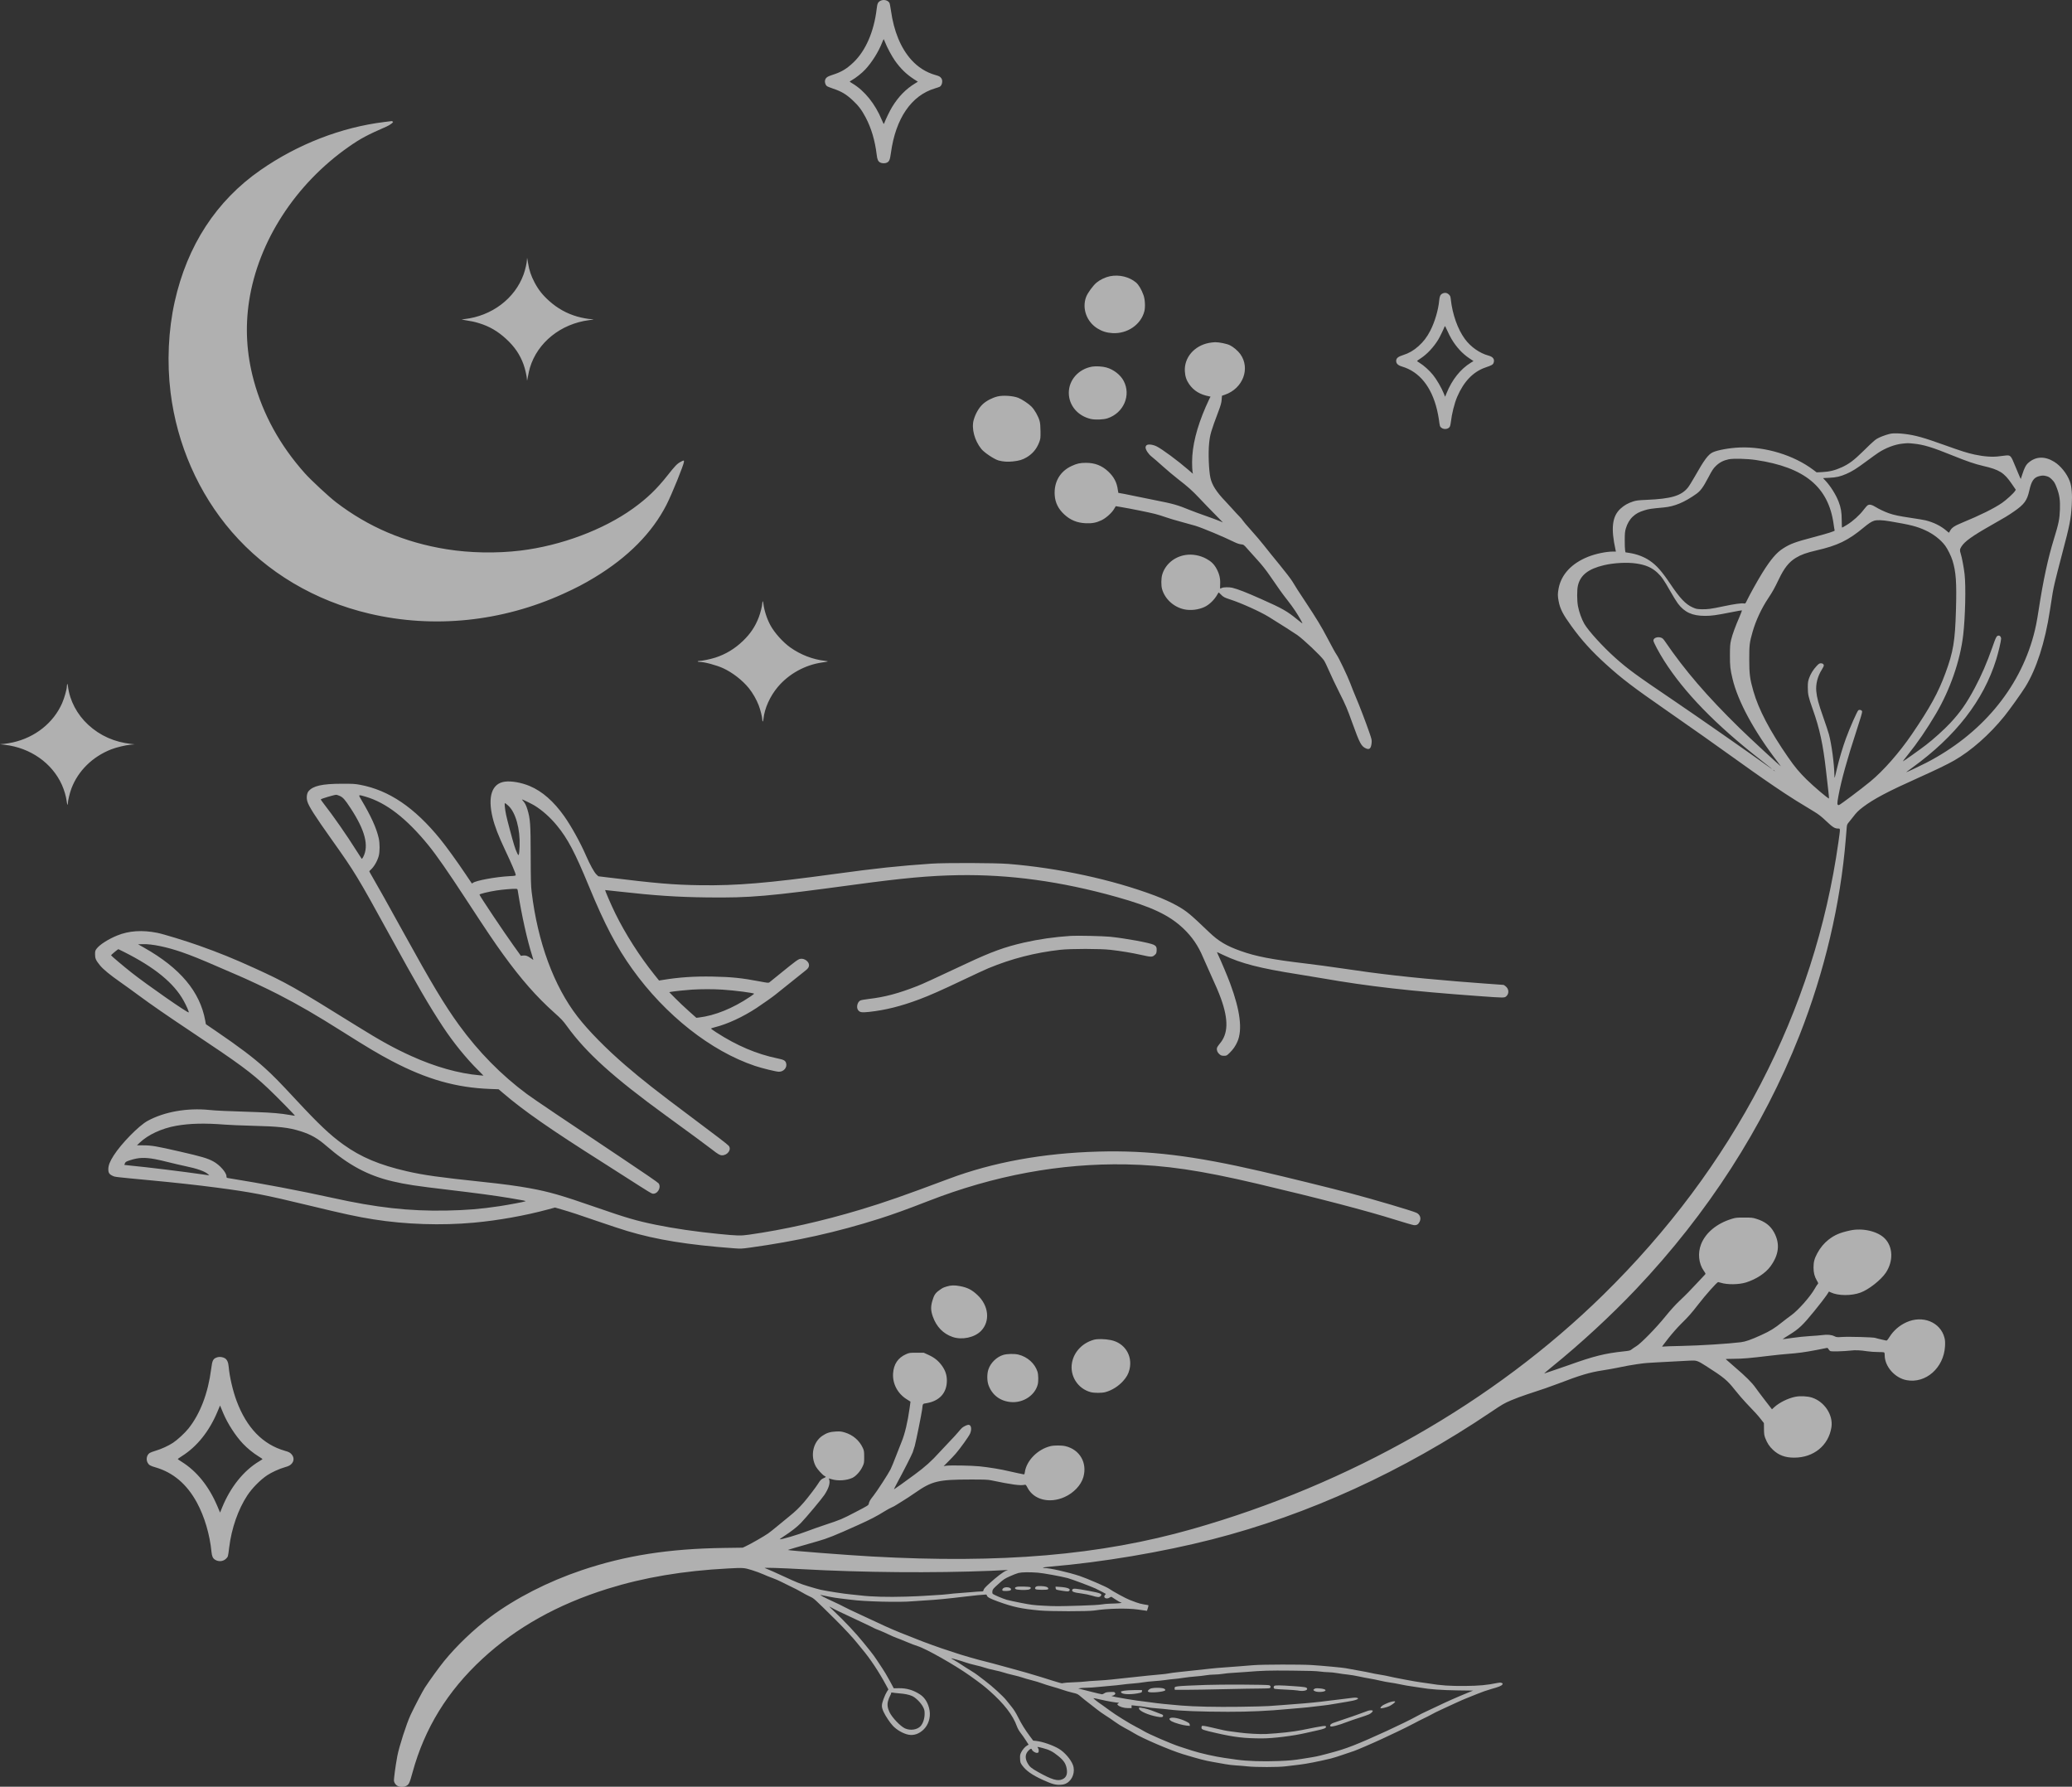 <?xml version="1.0" encoding="UTF-8"?> <svg xmlns="http://www.w3.org/2000/svg" width="334" height="288" viewBox="0 0 334 288" fill="none"><rect x="0" y="0" width="334" height="288" fill="#333333" stroke="none"/> <path fill-rule="evenodd" clip-rule="evenodd" d="M141.911 0.134C141.511 0.359 141.419 0.561 141.318 1.424C140.888 5.093 139.539 8.194 137.553 10.078C136.446 11.128 135.597 11.627 134.135 12.087C133.345 12.336 133.076 12.544 132.987 12.979C132.928 13.269 133.066 13.693 133.279 13.87C133.365 13.942 133.833 14.134 134.321 14.297C135.626 14.734 136.368 15.172 137.384 16.105C138.355 16.996 138.908 17.721 139.55 18.943C140.461 20.678 141.046 22.657 141.317 24.92C141.415 25.735 141.535 26.004 141.889 26.197C142.157 26.343 142.666 26.357 142.943 26.225C143.355 26.03 143.456 25.789 143.619 24.609C144.382 19.085 146.901 15.397 150.691 14.255C151.029 14.153 151.379 14.033 151.47 13.988C151.861 13.795 152.021 12.994 151.744 12.622C151.533 12.339 151.402 12.267 150.78 12.091C149.283 11.666 147.953 10.822 146.872 9.61C145.196 7.732 144.078 5.018 143.622 1.723C143.539 1.122 143.426 0.551 143.37 0.455C143.118 0.021 142.395 -0.138 141.911 0.134ZM142.7 6.873C142.976 7.607 143.779 9.1 144.266 9.786C145.168 11.057 146.111 11.976 147.309 12.752L147.958 13.171L147.524 13.435C146.032 14.341 144.834 15.566 143.812 17.233C143.44 17.84 142.787 19.187 142.506 19.927C142.463 20.042 142.375 19.898 142.139 19.321C141.094 16.774 139.373 14.631 137.441 13.473C137.183 13.319 136.971 13.174 136.97 13.153C136.97 13.132 137.126 13.027 137.318 12.92C137.958 12.561 138.952 11.77 139.487 11.191C140.564 10.027 141.633 8.319 142.185 6.88C142.313 6.547 142.44 6.298 142.466 6.327C142.493 6.357 142.598 6.602 142.7 6.873ZM61.968 19.663C55.029 20.512 48.015 23.232 42.008 27.404C34.88 32.353 30.177 39.566 28.157 48.645C27.132 53.25 26.897 58.422 27.494 63.257C28.524 71.616 32 79.526 37.367 85.729C43.016 92.258 50.74 96.845 59.576 98.919C69.909 101.344 80.879 100.218 90.794 95.715C92.85 94.782 94.133 94.112 95.834 93.085C101.225 89.829 105.142 85.869 107.444 81.347C108.323 79.621 110.256 74.85 110.256 74.406C110.256 74.175 110.222 74.177 109.723 74.442C109.146 74.747 108.848 75.055 107.597 76.638C105.85 78.849 104.281 80.353 102.047 81.959C97.266 85.397 90.429 87.955 83.911 88.746C80.04 89.215 75.735 89.136 71.947 88.524C65.23 87.44 59.401 84.958 54.165 80.952C53.027 80.081 50.135 77.397 49.159 76.304C45.149 71.818 42.391 66.811 40.904 61.321C39.742 57.03 39.496 52.79 40.159 48.494C41.636 38.913 47.61 29.679 56.229 23.652C58.113 22.335 59.238 21.733 62.324 20.392C62.575 20.283 62.925 20.075 63.102 19.93C63.37 19.711 63.404 19.653 63.302 19.59C63.234 19.547 63.16 19.515 63.138 19.519C63.115 19.522 62.589 19.587 61.968 19.663ZM84.945 41.806C84.927 42.372 84.686 43.45 84.398 44.244C82.99 48.135 79.264 50.942 74.856 51.435C74.33 51.494 74.327 51.495 74.651 51.547C76.063 51.776 76.475 51.863 77.232 52.096C78.904 52.611 80.225 53.379 81.581 54.623C82.944 55.874 83.816 57.151 84.392 58.74C84.658 59.472 84.932 60.687 84.943 61.181C84.95 61.466 84.984 61.363 85.096 60.715C85.175 60.257 85.32 59.614 85.418 59.285C86.636 55.209 90.391 52.19 94.973 51.601C95.701 51.508 95.858 51.445 95.365 51.445C94.901 51.445 93.798 51.243 93.013 51.015C91.335 50.526 89.875 49.712 88.536 48.517C87.467 47.563 86.783 46.697 86.157 45.505C85.611 44.465 85.306 43.563 85.134 42.478C84.981 41.512 84.956 41.424 84.945 41.806ZM178.925 44.525C178.199 44.67 177.34 45.077 176.774 45.544C176.187 46.028 175.309 47.236 175.07 47.888C174.392 49.739 175.168 51.868 176.913 52.947C177.672 53.415 178.405 53.641 179.344 53.694C181.722 53.831 183.918 52.323 184.466 50.177C184.641 49.492 184.578 48.267 184.334 47.586C183.997 46.649 183.546 45.886 183.116 45.529C182.013 44.613 180.41 44.23 178.925 44.525ZM232.497 47.326C232.179 47.485 232.055 47.762 231.991 48.456C231.852 49.968 231.273 51.923 230.552 53.316C230.015 54.355 229.445 55.098 228.632 55.819C227.85 56.511 227.09 56.948 226.165 57.237C225.359 57.489 225.059 57.744 225.059 58.175C225.059 58.613 225.348 58.888 226.017 59.087C228.8 59.918 230.748 62.328 231.643 66.05C231.758 66.529 231.893 67.227 231.943 67.602C232.097 68.749 232.099 68.755 232.361 68.959C232.794 69.295 233.542 69.165 233.73 68.721C233.779 68.605 233.843 68.305 233.871 68.056C234.026 66.689 234.449 65 234.901 63.949C235.954 61.498 237.482 59.913 239.44 59.238C240.485 58.879 240.657 58.78 240.764 58.48C240.965 57.912 240.68 57.514 239.929 57.312C238.515 56.933 237.073 55.918 236.136 54.643C234.976 53.065 234.127 50.669 233.861 48.23C233.811 47.769 233.769 47.669 233.537 47.454C233.236 47.176 232.882 47.133 232.497 47.326ZM233.969 54.624C234.762 55.95 235.723 56.996 236.836 57.742L237.52 58.201L237.087 58.467C235.419 59.491 234.052 61.213 233.174 63.394L232.949 63.953L232.722 63.394C232.355 62.49 231.566 61.134 231.003 60.442C230.411 59.713 229.529 58.915 228.867 58.509C228.621 58.358 228.42 58.214 228.422 58.188C228.424 58.163 228.684 57.974 229 57.769C230.035 57.094 231.08 55.98 231.839 54.745C232.077 54.355 232.664 53.154 232.877 52.618C232.924 52.5 233.014 52.643 233.284 53.262C233.474 53.7 233.783 54.313 233.969 54.624ZM194.863 55.278C192.487 55.744 190.863 57.66 190.994 59.845C191.044 60.688 191.254 61.308 191.703 61.943C192.45 62.998 193.431 63.592 194.918 63.888L195.136 63.931L194.982 64.215C194.897 64.371 194.62 64.976 194.367 65.558C192.9 68.937 192.168 71.887 192.162 74.45C192.16 75.095 192.19 75.791 192.227 75.996L192.296 76.368L191.572 75.741C189.85 74.251 187.318 72.38 186.436 71.946C185.825 71.645 185.069 71.56 184.823 71.765C184.731 71.842 184.661 71.997 184.661 72.124C184.661 72.498 185.136 73.215 185.638 73.6C185.889 73.793 186.685 74.482 187.406 75.133C188.127 75.783 189.252 76.728 189.905 77.234C191.494 78.463 192.166 79.062 193.314 80.277C194.271 81.291 194.689 81.723 196.295 83.359L197.129 84.209L196.518 83.952C196.181 83.81 195.174 83.439 194.278 83.126C193.383 82.814 192.275 82.403 191.815 82.215C189.822 81.396 189.084 81.187 186.169 80.619C184.956 80.383 183.448 80.076 182.817 79.937C181.901 79.735 180.4 79.445 180.276 79.445C180.263 79.445 180.226 79.232 180.193 78.972C180.045 77.782 179.563 76.858 178.638 75.994C177.619 75.041 176.49 74.602 175.06 74.602C174.098 74.602 173.614 74.708 172.738 75.113C170.864 75.979 169.872 77.694 170.016 79.82C170.097 81.026 170.599 82.037 171.556 82.92C172.553 83.841 173.621 84.278 175.032 84.342C176.036 84.387 176.732 84.253 177.563 83.855C178.284 83.509 179.2 82.69 179.583 82.049L179.857 81.589L180.723 81.733C182.164 81.971 185.303 82.605 186.218 82.843C186.691 82.966 187.465 83.206 187.939 83.377C188.412 83.548 189.5 83.873 190.356 84.099C191.212 84.325 192.263 84.617 192.691 84.749C193.852 85.104 197.248 86.526 198.99 87.386C199.368 87.573 199.761 87.704 200.039 87.736C200.484 87.787 200.485 87.788 201.125 88.516C201.478 88.917 202.224 89.747 202.782 90.361C203.43 91.073 204.122 91.951 204.691 92.783C206.166 94.939 206.771 95.783 207.527 96.736C207.922 97.236 208.493 98.019 208.794 98.477C209.377 99.363 210.014 100.482 209.936 100.482C209.91 100.482 209.555 100.21 209.147 99.876C207.434 98.479 206.752 98.092 203.267 96.543C200.855 95.471 199.57 94.97 198.632 94.737C198.163 94.621 197.198 94.639 196.952 94.769C196.84 94.828 196.725 94.878 196.697 94.88C196.67 94.881 196.664 94.567 196.685 94.182C196.733 93.274 196.566 92.539 196.123 91.709C195.718 90.95 195.252 90.492 194.441 90.055C193.403 89.495 192.173 89.28 191.055 89.464C189.272 89.758 187.84 90.972 187.35 92.604C187.167 93.215 187.153 94.369 187.323 94.958C187.783 96.559 189.198 97.852 190.889 98.218C191.917 98.441 193.182 98.293 194.162 97.835C194.949 97.468 195.782 96.653 196.255 95.79C196.334 95.645 196.413 95.512 196.429 95.495C196.445 95.478 196.611 95.624 196.797 95.819C197.184 96.225 197.387 96.334 198.301 96.627C200.042 97.185 203.174 98.6 204.539 99.444C206.436 100.619 208.618 102.008 209.105 102.351C210.139 103.08 212.844 105.639 213.399 106.413C213.539 106.609 213.916 107.38 214.236 108.127C214.557 108.874 215.321 110.481 215.935 111.7C216.932 113.677 217.152 114.194 217.99 116.522C219.188 119.851 219.444 120.325 220.228 120.651C220.77 120.877 221.01 120.628 221.099 119.75C221.144 119.301 221.112 119.156 220.72 118.025C220.13 116.327 219.146 113.756 218.582 112.439C218.323 111.835 217.9 110.78 217.642 110.093C217.215 108.959 215.808 106.016 215.471 105.552C215.281 105.291 214.703 104.244 213.883 102.677C213.032 101.049 212.183 99.65 210.555 97.19C209.165 95.093 208.969 94.787 208.344 93.747C208.106 93.352 207.167 92.126 206.259 91.023C205.35 89.92 204.239 88.544 203.791 87.966C203.342 87.388 202.404 86.282 201.705 85.507C201.007 84.732 200.392 84.009 200.339 83.899C200.286 83.79 200.026 83.483 199.761 83.218C199.496 82.953 199.043 82.464 198.754 82.131C198.465 81.798 197.918 81.202 197.537 80.807C196.09 79.304 195.368 78.174 195.116 77.019C194.853 75.816 194.748 73.013 194.907 71.461C195.056 70.012 195.2 69.52 196.415 66.295C196.781 65.322 196.889 64.93 196.927 64.427L196.976 63.79L197.462 63.622C200.363 62.62 201.588 59.376 199.934 57.075C199.568 56.565 198.83 55.934 198.276 55.657C197.781 55.41 196.545 55.153 195.887 55.16C195.639 55.163 195.178 55.216 194.863 55.278ZM176.085 59.09C173.879 59.456 172.284 61.234 172.288 63.323C172.293 65.335 173.705 67.022 175.811 67.527C176.517 67.697 177.863 67.647 178.529 67.427C181.13 66.567 182.362 63.706 181.129 61.393C180.607 60.413 179.527 59.571 178.362 59.237C177.747 59.061 176.679 58.992 176.085 59.09ZM160.815 63.899C159.964 64.105 159.015 64.597 158.43 65.136C157.8 65.716 157.243 66.679 156.959 67.677C156.569 69.049 157.083 71.003 158.195 72.377C158.672 72.966 160.302 74.049 160.976 74.225C161.733 74.422 162.409 74.467 163.269 74.378C164.292 74.271 164.842 74.105 165.518 73.699C166.463 73.13 167.109 72.352 167.512 71.297C167.724 70.741 167.737 70.631 167.728 69.531C167.722 68.729 167.676 68.203 167.585 67.867C167.379 67.104 166.777 66.045 166.251 65.52C165.78 65.05 164.714 64.347 164.134 64.122C163.288 63.795 161.69 63.688 160.815 63.899ZM304.873 69.886C304.445 69.951 303.58 70.233 302.999 70.496C302.338 70.795 302.129 70.97 300.301 72.765C298.844 74.196 298.05 74.789 296.883 75.321C295.788 75.819 294.873 76.043 293.71 76.096L292.832 76.136L292.276 75.719C289.139 73.361 284.541 71.964 280.453 72.129C278.799 72.195 276.861 72.543 276.08 72.914C275.351 73.26 274.716 74.119 273.186 76.825C272.759 77.579 272.264 78.376 272.085 78.595C271 79.925 269.399 80.399 265.416 80.57C264.076 80.628 263.774 80.665 263.258 80.83C262.435 81.095 261.821 81.443 261.231 81.98C259.874 83.214 259.642 85.138 260.425 88.658L260.48 88.904L260.039 88.904C258.911 88.906 257.229 89.254 256.011 89.738C253.341 90.8 251.667 92.597 251.24 94.861C251.087 95.671 251.086 96.059 251.237 96.859C251.48 98.139 251.914 98.993 253.291 100.898C254.955 103.2 256.559 104.97 258.921 107.11C261.42 109.375 263.265 110.782 268.484 114.404C272.381 117.108 276.863 120.273 280.371 122.796C283.152 124.797 285.595 126.49 287.746 127.91C288.986 128.728 289.72 129.185 292.417 130.815C293.15 131.258 293.587 131.599 294.384 132.353C295.439 133.352 295.76 133.552 296.307 133.552C296.671 133.552 296.669 133.461 296.346 135.752C292.516 162.944 279.427 188.125 258.409 208.735C240.77 226.032 217.603 239.23 192.184 246.464C177.357 250.684 161.406 252.047 140.493 250.883C136.495 250.66 127.101 249.932 126.998 249.837C126.976 249.817 129.075 249.201 131.807 248.426C133.423 247.968 134.529 247.524 138.281 245.833C140.375 244.888 141.261 244.429 142.632 243.577C143.037 243.326 143.541 243.052 143.754 242.968C143.966 242.884 144.324 242.688 144.549 242.533C144.775 242.378 145.247 242.084 145.598 241.879C145.95 241.675 146.817 241.105 147.524 240.612C150.227 238.729 151.244 238.484 156.39 238.479C158.683 238.476 159.236 238.497 159.75 238.604C163.112 239.307 164.496 239.493 165.158 239.333C165.347 239.288 165.385 239.326 165.64 239.816C166.644 241.748 169.179 242.384 171.591 241.31C173.07 240.651 174.26 239.395 174.632 238.099C175.294 235.794 174.064 233.661 171.751 233.104C171.145 232.958 169.928 232.956 169.337 233.1C167.269 233.603 165.476 235.417 165.201 237.286C165.153 237.61 165.116 237.678 165.007 237.647C164.932 237.625 164.521 237.541 164.093 237.459C163.665 237.378 162.964 237.223 162.536 237.116C161.467 236.848 159.366 236.503 157.899 236.354C156.592 236.221 153.08 236.163 152.47 236.263L152.114 236.322L152.856 235.582C153.264 235.175 153.804 234.604 154.057 234.313C154.781 233.476 156.161 231.554 156.364 231.097C156.686 230.376 156.563 229.659 156.118 229.659C155.903 229.659 155.362 229.912 155.09 230.14C154.983 230.229 154.702 230.54 154.465 230.832C154.228 231.123 153.636 231.77 153.149 232.27C152.662 232.769 151.911 233.569 151.479 234.047C150.168 235.502 149.14 236.426 147.451 237.668C145.728 238.934 144.31 239.952 144.133 240.047C144.074 240.079 144.291 239.619 144.616 239.025C145.557 237.306 146.952 234.564 147.134 234.078C147.226 233.832 147.371 233.376 147.457 233.064C147.656 232.347 148.573 227.806 148.643 227.199C148.756 226.206 148.708 226.279 149.31 226.182C151.433 225.841 152.632 224.525 152.633 222.538C152.633 221.623 152.383 220.882 151.808 220.095C151.248 219.329 150.624 218.83 149.693 218.403L148.908 218.043H147.753C146.628 218.043 146.584 218.049 146.055 218.28C144.764 218.845 144.057 219.889 143.962 221.372C143.855 223.039 144.684 224.615 146.152 225.538L146.769 225.926L146.631 226.941C146.328 229.164 145.85 231.171 145.326 232.421C145.152 232.837 144.744 233.875 144.42 234.728C144.096 235.581 143.709 236.526 143.559 236.828C143.214 237.527 141.335 240.426 140.774 241.123C140.274 241.745 140.117 242.015 140.043 242.379C139.991 242.637 139.922 242.68 137.926 243.717C135.66 244.895 135.584 244.927 133.017 245.782C132.038 246.108 130.797 246.546 130.259 246.755C128.647 247.381 125.816 248.216 125.692 248.101C125.675 248.085 126.02 247.84 126.46 247.556C127.549 246.853 128.501 246.107 129.093 245.495C129.948 244.61 132.493 241.568 132.902 240.943C133.593 239.889 133.854 239.029 133.658 238.458L133.603 238.3L134.119 238.449C135.103 238.734 136.485 238.636 137.396 238.215C137.97 237.95 138.677 237.17 139.034 236.406C139.295 235.847 139.305 235.791 139.303 234.842C139.3 233.953 139.28 233.814 139.086 233.392C138.526 232.175 137.481 231.281 136.158 230.888C135.623 230.73 135.425 230.709 134.757 230.739C133.825 230.782 133.25 230.964 132.56 231.432C131.041 232.465 130.58 234.68 131.525 236.403C131.762 236.835 132.611 237.758 132.904 237.903C133.022 237.961 133.118 238.032 133.118 238.06C133.118 238.088 132.973 238.172 132.795 238.246C132.387 238.416 132.22 238.582 131.853 239.185C131.553 239.675 130.163 241.493 129.56 242.183C128.767 243.09 128.177 243.655 127.218 244.425C126.655 244.877 125.788 245.589 125.292 246.006C124.797 246.423 124.133 246.948 123.817 247.173C123.2 247.612 120.988 248.878 120.201 249.243L119.72 249.465L116.647 249.509C107.781 249.635 100.812 250.729 93.785 253.095C88.345 254.928 83.129 257.594 79.035 260.637C76.419 262.581 73.599 265.274 71.577 267.761C70.793 268.726 69.288 270.801 68.505 271.999C68.12 272.587 66.871 274.97 66.184 276.426C65.545 277.779 64.311 281.61 64.043 283.072C63.732 284.765 63.458 286.832 63.51 287.093C63.576 287.427 63.822 287.748 64.124 287.891C64.421 288.034 65.126 288.037 65.416 287.898C65.925 287.653 66.007 287.485 66.502 285.679C68.448 278.574 72.138 272.577 77.762 267.379C83.217 262.337 89.869 258.614 97.908 256.101C103.787 254.265 110.098 253.197 117.332 252.817C119.832 252.685 119.933 252.692 121.206 253.085C121.821 253.275 122.642 253.576 123.03 253.755C123.418 253.933 124.09 254.205 124.523 254.359C124.956 254.513 125.601 254.793 125.957 254.982C126.313 255.171 127.033 255.525 127.558 255.77C128.083 256.014 128.821 256.399 129.197 256.625C129.573 256.85 130.176 257.171 130.537 257.338C131.237 257.663 131.101 257.54 134.708 261.102C135.929 262.306 137.72 264.235 138.117 264.772C138.224 264.917 138.615 265.394 138.984 265.831C140.26 267.343 141.663 269.453 142.836 271.627L143.207 272.315L142.959 272.687C142.823 272.891 142.577 273.431 142.413 273.886C142.068 274.844 142.073 275.148 142.45 275.972C142.736 276.595 143.489 277.719 143.936 278.188C144.585 278.869 145.617 279.452 146.453 279.612C147.316 279.777 148.196 279.465 148.92 278.739C149.663 277.993 150.019 276.85 149.85 275.747C149.674 274.6 149.124 273.662 148.316 273.129C147.236 272.417 146.13 272.094 144.853 272.118L144.074 272.133L143.383 270.855C143.003 270.152 142.478 269.271 142.217 268.896C141.955 268.521 141.56 267.925 141.34 267.572C141.119 267.218 140.645 266.567 140.286 266.126C139.927 265.684 139.403 265.037 139.122 264.688C137.963 263.248 136.13 261.299 134.418 259.688C133.983 259.279 133.647 258.945 133.671 258.945C133.695 258.945 133.903 259.055 134.133 259.189C134.531 259.421 135.047 259.668 139.036 261.533C139.969 261.97 140.781 262.363 140.839 262.407C140.896 262.451 141.276 262.613 141.681 262.766C142.087 262.92 142.787 263.227 143.238 263.448C143.689 263.67 144.279 263.927 144.549 264.018C144.82 264.11 145.539 264.397 146.147 264.657C146.756 264.916 147.55 265.219 147.913 265.33C149.256 265.739 153.967 268.406 156.339 270.1C158.096 271.354 158.638 271.773 159.537 272.571C161.88 274.649 163.292 276.486 163.928 278.28C164.041 278.598 164.281 279.021 164.531 279.339C164.759 279.63 165.14 280.173 165.378 280.544L165.811 281.219L165.587 281.345C165.246 281.536 164.828 282.011 164.605 282.462C164.432 282.81 164.408 282.954 164.433 283.493C164.459 284.068 164.487 284.155 164.766 284.543C165.397 285.421 166.36 286.102 168.067 286.88C169.578 287.568 170.157 287.731 170.934 287.685C171.391 287.658 171.623 287.6 171.913 287.443C172.897 286.911 173.363 285.571 172.946 284.476C172.607 283.585 171.602 282.428 170.698 281.887C169.719 281.302 168.058 280.728 167.02 280.617L166.547 280.566L166.03 279.877C165.248 278.836 164.628 277.836 164.095 276.756C163.784 276.129 163.429 275.558 163.095 275.151C162.81 274.803 162.411 274.306 162.208 274.047C161.718 273.419 159.843 271.71 158.814 270.953C158.36 270.618 157.832 270.215 157.641 270.055C157.45 269.896 156.933 269.55 156.491 269.286C156.049 269.021 155.391 268.603 155.03 268.356C154.669 268.108 154.127 267.773 153.827 267.611C153.526 267.448 153.29 267.306 153.302 267.295C153.346 267.255 154.988 267.721 155.615 267.951C155.965 268.08 156.698 268.284 157.243 268.404C157.788 268.525 158.467 268.709 158.752 268.813C159.036 268.917 159.719 269.093 160.268 269.203C160.817 269.314 161.505 269.488 161.798 269.591C162.091 269.693 162.774 269.875 163.314 269.996C163.855 270.116 164.534 270.301 164.822 270.406C165.111 270.51 165.774 270.702 166.297 270.831C166.82 270.959 167.543 271.177 167.903 271.315C168.264 271.453 169.013 271.69 169.567 271.843C170.122 271.996 170.897 272.236 171.289 272.376C171.681 272.516 172.387 272.72 172.858 272.83C173.686 273.024 173.73 273.045 174.251 273.498C174.547 273.756 175.083 274.186 175.443 274.455C175.803 274.724 176.399 275.19 176.768 275.49C177.137 275.791 177.783 276.249 178.202 276.508C178.622 276.767 179.298 277.225 179.703 277.526C180.109 277.827 180.833 278.277 181.312 278.528C181.792 278.778 182.456 279.151 182.787 279.357C184.139 280.196 188.643 282.13 190.684 282.749C193.202 283.511 194.331 283.805 195.477 283.997C196.176 284.113 197.098 284.277 197.526 284.36C197.954 284.443 198.71 284.533 199.206 284.56C199.702 284.587 200.556 284.658 201.104 284.717C202.461 284.865 206.033 284.86 207.236 284.71C207.732 284.648 208.728 284.528 209.449 284.444C210.604 284.309 212.503 283.938 214.52 283.454C214.875 283.369 215.778 283.085 216.527 282.824C217.276 282.562 218.037 282.306 218.217 282.254C218.578 282.15 221.516 280.882 222.806 280.274C223.256 280.061 224.326 279.558 225.182 279.156C226.038 278.753 227.23 278.161 227.829 277.84C228.429 277.518 229.213 277.119 229.571 276.953C229.929 276.787 230.471 276.51 230.775 276.339C231.078 276.167 231.733 275.841 232.229 275.615C232.725 275.389 233.739 274.919 234.483 274.572C235.226 274.225 236.111 273.839 236.449 273.714C236.787 273.589 237.554 273.28 238.153 273.027C238.752 272.774 239.747 272.427 240.365 272.255C241.628 271.904 242.058 271.727 242.186 271.506C242.26 271.378 242.241 271.341 242.06 271.265C241.894 271.195 241.743 271.196 241.381 271.27C239.65 271.623 238.445 271.734 236.122 271.755C233.719 271.777 232.202 271.672 230.345 271.357C229.894 271.281 229.285 271.194 228.993 271.165C228.413 271.108 224.452 270.363 223.789 270.186C223.564 270.126 222.936 270.008 222.395 269.923C221.854 269.838 221.227 269.719 221.002 269.658C220.777 269.597 219.789 269.407 218.807 269.237C217.824 269.066 216.976 268.911 216.922 268.893C216.727 268.826 212.938 268.473 211.457 268.383C209.612 268.272 203.673 268.283 202.074 268.402C201.443 268.449 200.337 268.537 199.616 268.599C198.894 268.66 197.788 268.743 197.157 268.784C196.526 268.825 195.586 268.908 195.068 268.969C193.763 269.122 190.768 269.446 189.791 269.54C189.345 269.583 188.737 269.666 188.439 269.725C188.141 269.784 187.621 269.851 187.283 269.875C186.663 269.919 183.539 270.236 182.325 270.377C181.965 270.42 181.32 270.488 180.891 270.53C180.463 270.572 179.677 270.657 179.144 270.719C178.61 270.781 177.541 270.863 176.767 270.902C175.993 270.941 175.157 271.004 174.909 271.043C174.662 271.081 173.813 271.136 173.025 271.164C172.236 271.191 171.496 271.248 171.38 271.288C171.143 271.372 171.216 271.392 167.78 270.309C166.586 269.933 164.389 269.3 162.898 268.904C161.408 268.508 160.087 268.148 159.964 268.105C159.841 268.062 159.365 267.939 158.905 267.832C157.809 267.578 154.815 266.716 153.932 266.401C153.549 266.265 153.032 266.093 152.785 266.02C151.961 265.778 148.74 264.619 147.95 264.281C147.522 264.098 146.766 263.798 146.27 263.614C144.94 263.12 142.967 262.273 141.517 261.574C141.292 261.466 140.057 260.893 138.772 260.301C137.488 259.71 136.252 259.119 136.027 258.987C135.802 258.856 135.046 258.488 134.347 258.169C132.902 257.511 131.992 257.031 132.299 257.09C132.411 257.111 132.983 257.228 133.569 257.349C134.155 257.47 135.021 257.608 135.494 257.656C135.968 257.704 136.716 257.793 137.157 257.854C139.304 258.152 145.004 258.298 147.044 258.109C147.475 258.068 148.454 258.002 149.22 257.962C150.783 257.879 152.856 257.68 155.53 257.353C156.992 257.175 158.485 257.029 158.968 257.017C159.011 257.016 159.067 257.098 159.093 257.2C159.156 257.447 159.627 257.694 160.938 258.168C163.336 259.034 164.639 259.313 167.566 259.587C169.246 259.745 175.4 259.75 176.394 259.594C178.535 259.26 181.701 259.189 183.435 259.438C183.906 259.506 184.426 259.579 184.591 259.602L184.889 259.644L185.026 259.21C185.101 258.972 185.147 258.763 185.128 258.746C185.109 258.728 184.78 258.667 184.397 258.61C184.014 258.553 183.447 258.403 183.136 258.277C182.825 258.151 182.358 257.975 182.096 257.884C181.588 257.709 179.298 256.462 178.755 256.065C178.381 255.791 175.08 254.366 174.018 254.02C172.079 253.388 169.202 252.742 168.317 252.74C168.177 252.74 168.108 252.712 168.153 252.675C168.196 252.639 168.71 252.57 169.296 252.52C177.609 251.824 187.354 250.183 195.403 248.124C210.897 244.16 226.095 237.214 240.408 227.555C242.151 226.379 242.489 226.183 243.577 225.719C244.247 225.434 245.379 225.01 246.092 224.779C248.553 223.979 249.934 223.502 251.199 223.016C254.735 221.658 256.244 221.208 258.337 220.886C259.121 220.766 260.168 220.58 260.664 220.474C261.787 220.234 263.12 219.99 263.819 219.898C264.112 219.859 264.591 219.794 264.884 219.752C265.334 219.689 267.345 219.572 272.385 219.316C273.483 219.26 273.634 219.31 274.99 220.174C277.877 222.015 278.419 222.463 279.666 224.043C280.182 224.697 280.979 225.623 281.437 226.102C282.988 227.722 283.336 228.106 283.838 228.746L284.338 229.384L284.347 230.335C284.355 231.12 284.39 231.372 284.546 231.778C284.873 232.63 285.219 233.156 285.818 233.714C286.747 234.577 287.784 234.956 289.218 234.955C292.362 234.953 294.76 232.997 295.22 230.058C295.528 228.091 294.107 225.928 292.077 225.272C291.352 225.038 290.171 224.984 289.375 225.148C288.205 225.389 286.829 226.071 286.014 226.814L285.634 227.16L284.535 225.742C283.931 224.962 283.237 224.037 282.992 223.687C282.413 222.861 281.411 221.863 279.634 220.346C278.845 219.672 278.191 219.1 278.179 219.074C278.168 219.048 278.777 219.024 279.531 219.02C280.943 219.014 282.011 218.923 285.206 218.536C286.22 218.413 287.548 218.277 288.156 218.233C289.749 218.119 290.935 217.959 292.704 217.622C293.56 217.459 294.341 217.304 294.439 217.279C294.58 217.243 294.645 217.282 294.747 217.466C294.819 217.593 294.948 217.733 295.035 217.776C295.226 217.87 297.208 217.821 298.3 217.695C299.124 217.6 299.806 217.629 301.021 217.811C301.449 217.876 302.193 217.928 302.674 217.929C303.155 217.929 303.606 217.95 303.678 217.975C303.775 218.01 303.807 218.129 303.807 218.451C303.807 220.245 305.43 222.1 307.315 222.462C310.418 223.058 313.346 220.478 313.532 216.983C313.565 216.36 313.543 216.02 313.443 215.629C312.798 213.106 309.913 211.939 307.29 213.141C306.158 213.659 305.228 214.472 304.572 215.514C304.299 215.947 304.156 216.106 304.062 216.081C303.989 216.062 303.617 215.978 303.234 215.896C302.851 215.813 302.427 215.704 302.291 215.653C301.985 215.537 297.967 215.428 296.853 215.506C296.126 215.557 296.046 215.548 295.692 215.379C295.208 215.146 294.565 215.086 293.754 215.196C293.402 215.244 292.505 215.317 291.762 215.358C291.018 215.399 289.728 215.532 288.896 215.655C288.063 215.777 287.371 215.867 287.358 215.855C287.344 215.842 287.822 215.53 288.421 215.161C289.99 214.194 290.617 213.598 292.466 211.323C293.338 210.249 294.226 209.102 294.439 208.775L294.825 208.179L295.122 208.319C296.316 208.881 298.445 208.891 299.933 208.342C301.25 207.854 303.215 206.305 303.992 205.14C305.226 203.289 305.152 200.964 303.815 199.618C302.667 198.461 300.263 197.902 298.268 198.327C296.616 198.68 295.746 199.049 294.758 199.817C294.036 200.379 293.409 201.134 292.946 202C292.479 202.874 292.335 203.412 292.335 204.294C292.335 205.143 292.493 205.766 292.869 206.402C293.107 206.806 293.129 206.882 293.025 206.962C292.958 207.013 292.74 207.347 292.54 207.705C291.818 208.994 289.865 211.203 288.73 212.015C288.347 212.289 287.72 212.765 287.337 213.072C286.036 214.117 285.369 214.529 283.884 215.205C282.241 215.953 281.384 216.253 280.617 216.348C278.587 216.6 274.037 216.887 271.179 216.944C269.48 216.978 268.051 217.028 268.003 217.056C267.811 217.166 267.958 216.954 268.959 215.684C269.536 214.951 270.436 213.932 270.976 213.401C272.178 212.218 272.65 211.685 273.731 210.286C274.947 208.712 276.78 206.653 276.962 206.655C277.012 206.655 277.204 206.705 277.389 206.764C278.431 207.099 280.328 207.073 281.478 206.707C283.1 206.19 284.584 205.218 285.368 204.156C286.768 202.261 286.967 200.469 285.978 198.651C285.384 197.561 284.514 196.894 283.117 196.459C282.513 196.271 282.357 196.255 281.15 196.255C279.93 196.255 279.79 196.27 279.142 196.469C276.743 197.205 274.945 198.692 274.212 200.545C273.646 201.978 273.815 203.657 274.645 204.842C274.969 205.305 274.971 205.312 274.817 205.471C274.732 205.56 274.298 206.024 273.853 206.502C272.439 208.022 271.764 208.71 270.733 209.681C270.068 210.307 269.285 211.173 268.417 212.243C266.93 214.076 264.494 216.564 263.765 216.994C263.524 217.136 263.198 217.357 263.042 217.484C262.779 217.697 262.675 217.724 261.751 217.823C258.71 218.146 256.912 218.593 252.982 220.003C252.453 220.192 251.365 220.567 250.565 220.836C249.765 221.104 249.036 221.35 248.946 221.382C248.856 221.414 249.389 220.948 250.132 220.347C254.823 216.548 259.688 212.056 263.733 207.789C275.27 195.62 284.227 181.717 290.057 166.924C294.101 156.666 296.69 145.685 297.534 135.217C297.603 134.364 297.675 133.487 297.695 133.269C297.724 132.959 297.793 132.802 298.014 132.55C298.169 132.373 298.489 131.972 298.726 131.66C299.253 130.964 299.584 130.637 300.325 130.076C302.051 128.771 304.351 127.558 309.298 125.343C311.954 124.153 313.915 123.205 314.991 122.59C317.741 121.02 320.724 118.388 323.111 115.426C323.934 114.406 325.822 111.765 326.465 110.736C328.261 107.863 329.66 103.518 330.437 98.401C330.871 95.544 330.934 95.181 331.228 93.898C331.386 93.212 331.916 91.135 332.406 89.282C333.644 84.606 333.822 83.71 333.962 81.413C334.065 79.738 333.956 78.414 333.647 77.585C333.178 76.33 332.17 75.072 331.113 74.424C329.615 73.504 328.171 73.557 326.994 74.574C326.565 74.944 326.337 75.379 325.963 76.531L325.743 77.212L325.562 76.834C325.463 76.626 325.134 75.843 324.832 75.093C324.156 73.421 324.091 73.349 323.314 73.421C323.019 73.449 322.575 73.502 322.327 73.539C321.269 73.698 319.816 73.602 318.311 73.273C317.098 73.008 316.23 72.734 313.518 71.763C310.016 70.508 308.77 70.16 307.014 69.944C306.183 69.842 305.315 69.818 304.873 69.886ZM308.396 71.501C310.094 71.666 311.426 72.071 314.886 73.474C317.064 74.358 318.364 74.8 319.662 75.1C322.297 75.707 323.048 76.176 324.286 77.986L324.94 78.943L324.801 79.164C324.579 79.517 323.405 80.59 322.736 81.052C321.451 81.939 319.204 83.054 316.278 84.256C315.08 84.748 314.625 85.05 314.365 85.526C314.271 85.698 314.184 85.85 314.172 85.863C314.159 85.876 313.97 85.73 313.751 85.538C312.894 84.787 311.683 84.186 310.383 83.868C310.124 83.804 309.103 83.634 308.115 83.488C306.207 83.208 305.332 83.027 304.516 82.743C303.82 82.501 302.875 82.054 302.308 81.699C301.748 81.349 301.356 81.265 301.074 81.436C300.966 81.501 300.665 81.838 300.404 82.183C299.772 83.023 298.693 83.999 297.759 84.574C297.339 84.833 296.97 85.045 296.939 85.045C296.908 85.045 296.882 84.508 296.88 83.853C296.877 82.563 296.752 81.823 296.372 80.845C295.936 79.724 295.083 78.366 294.255 77.477L293.868 77.061L294.843 77.015C296.008 76.96 296.633 76.818 297.628 76.385C298.586 75.968 299.277 75.532 300.923 74.309C301.658 73.764 302.487 73.167 302.767 72.983C303.955 72.2 305.432 71.638 306.637 71.512C307.54 71.417 307.525 71.417 308.396 71.501ZM283.023 74.142C290.903 75.311 294.736 78.467 295.571 84.474C295.646 85.014 295.723 85.48 295.743 85.509C295.807 85.605 294.554 86.001 292.335 86.587C289.365 87.371 288.606 87.651 287.439 88.394C286.361 89.08 285.456 90.141 284.098 92.309C283.401 93.423 282.03 95.879 281.612 96.761C281.361 97.292 281.34 97.313 281.119 97.268C280.752 97.194 279.556 97.359 277.872 97.716C275.793 98.157 275.232 98.232 274.26 98.201C273.504 98.176 273.387 98.151 272.818 97.891C271.695 97.378 270.812 96.445 269.242 94.112C267.862 92.061 267.027 91.118 265.922 90.367C265.013 89.748 263.866 89.313 262.646 89.124L262.021 89.027L261.96 88.682C261.926 88.492 261.9 87.757 261.903 87.05C261.907 85.981 261.937 85.663 262.083 85.172C262.314 84.39 262.701 83.735 263.21 83.264C263.741 82.774 264.197 82.529 265.106 82.248C265.795 82.035 266.166 81.981 268.215 81.793C269.923 81.637 271.521 80.97 273.435 79.612C274.12 79.127 274.546 78.546 275.377 76.964C276.006 75.768 276.178 75.507 276.616 75.086C277.19 74.534 277.821 74.208 278.651 74.034C279.39 73.879 281.625 73.934 283.023 74.142ZM329.921 76.758C330.224 76.841 330.434 76.97 330.706 77.238C331.145 77.672 331.244 77.838 331.567 78.688C331.986 79.791 332.105 80.626 332.055 82.115C332.003 83.651 331.849 84.408 331.09 86.863C330.13 89.967 329.358 93.549 328.635 98.25C328.335 100.197 328.144 101.163 327.808 102.412C325.478 111.082 319.313 118.401 310.508 122.949C309.512 123.463 307.378 124.471 307.285 124.471C307.258 124.471 307.691 124.143 308.247 123.741C315.252 118.678 319.736 112.899 321.787 106.289C322.142 105.145 322.573 103.314 322.573 102.947C322.573 102.675 322.4 102.45 322.193 102.45C321.85 102.45 321.764 102.609 321.138 104.398C320.304 106.785 319.388 108.897 318.316 110.904C316.995 113.38 315.997 114.805 314.357 116.563C313.386 117.603 311.68 119.142 310.445 120.09C309.466 120.842 306.806 122.731 306.725 122.731C306.7 122.731 307.07 122.245 307.548 121.652C309.101 119.724 310.57 117.58 312.044 115.087C314.343 111.198 315.978 106.493 316.459 102.374C316.797 99.485 316.911 94.507 316.684 92.536C316.56 91.463 316.248 89.808 316.062 89.245C315.886 88.713 315.903 88.541 316.175 88.103C316.685 87.282 317.929 86.389 320.934 84.687C323.246 83.377 323.658 83.128 324.676 82.424C326.307 81.296 326.763 80.669 327.119 79.066C327.461 77.525 327.847 76.964 328.713 76.748C329.217 76.623 329.434 76.624 329.921 76.758ZM304.656 84.029C307.96 84.587 308.964 84.842 310.353 85.475C311.644 86.063 312.834 86.985 313.558 87.958C313.949 88.482 314.517 89.633 314.735 90.342C315.305 92.192 315.422 93.872 315.294 98.338C315.151 103.348 314.863 105.07 313.595 108.504C312.428 111.665 311.135 114.022 308.195 118.341C306.191 121.286 303.592 124.243 301.492 125.969C299.959 127.23 296.575 129.768 296.427 129.768C296.116 129.768 296.108 129.611 296.35 128.29C296.807 125.796 297.769 122.324 299.27 117.756C299.918 115.781 300.204 114.802 300.169 114.673C300.11 114.458 299.807 114.353 299.574 114.468C299.403 114.553 298.206 117.257 297.559 119.022C297.054 120.396 296.451 122.423 296.106 123.903C295.721 125.557 295.711 125.583 295.702 125.001C295.674 123.154 295.249 119.961 294.822 118.379C294.71 117.963 294.292 116.703 293.894 115.579C293.141 113.452 292.872 112.447 292.778 111.408C292.675 110.254 292.994 109.012 293.672 107.936C293.855 107.645 294.001 107.344 293.994 107.268C293.976 107.04 293.807 106.915 293.518 106.915C293.29 106.915 293.182 106.983 292.852 107.333C292.286 107.935 291.871 108.6 291.625 109.297C291.442 109.815 291.411 110.036 291.412 110.812C291.413 111.924 291.52 112.393 292.213 114.335C293.316 117.429 293.871 119.989 294.343 124.176C294.462 125.233 294.627 126.677 294.709 127.385C294.792 128.092 294.845 128.684 294.828 128.701C294.738 128.788 292.351 126.767 291.201 125.63C290.019 124.46 289.307 123.606 288.271 122.112C285.298 117.827 283.478 114.36 282.628 111.364C282.073 109.41 281.975 108.643 281.973 106.271C281.972 103.968 282.02 103.565 282.504 101.872C283.039 99.999 283.953 98.042 285.071 96.373C285.709 95.421 286.075 94.762 286.722 93.407C287.602 91.562 288.354 90.609 289.476 89.92C290.309 89.409 291.201 89.088 292.829 88.713C296.231 87.929 297.923 87.11 300.407 85.043C301.182 84.398 301.648 84.09 302.067 83.948C302.539 83.788 303.385 83.815 304.656 84.029ZM263.785 90.832C265.285 91.057 266.261 91.48 267.14 92.286C267.816 92.905 268.24 93.51 269.222 95.251C269.672 96.05 270.232 96.96 270.468 97.274C271.531 98.695 272.785 99.267 274.84 99.27C275.888 99.271 276.598 99.174 278.98 98.702C279.937 98.512 280.749 98.367 280.784 98.379C280.82 98.391 280.648 98.861 280.403 99.423C279.731 100.964 279.246 102.294 279.045 103.154C278.889 103.818 278.863 104.162 278.86 105.628C278.857 107.402 278.906 107.844 279.278 109.412C280.14 113.049 282.764 117.892 286.516 122.768C286.772 123.101 287.011 123.425 287.047 123.487C287.16 123.684 282.071 118.979 280.377 117.32C275.128 112.179 271.603 108.078 268.367 103.346C268.103 102.96 267.977 102.847 267.72 102.77C267.138 102.594 266.523 102.842 266.523 103.252C266.523 103.505 267.412 105.176 268.249 106.496C271.499 111.618 276.562 116.822 283.802 122.482C285.394 123.726 286.084 124.296 285.37 123.778C282.721 121.855 273.398 115.354 269.76 112.893C263.744 108.825 262.421 107.858 260.395 106.049C258.384 104.255 256.057 101.7 255.387 100.552C254.969 99.836 254.527 98.602 254.361 97.688C254.197 96.787 254.193 95.1 254.353 94.403C254.742 92.706 256.032 91.695 258.568 91.099C260.183 90.72 262.309 90.611 263.785 90.832ZM122.935 96.951C122.902 97.027 122.874 97.18 122.874 97.291C122.872 97.648 122.567 98.835 122.298 99.536C121.74 100.991 120.954 102.162 119.773 103.299C118.448 104.573 116.989 105.456 115.311 105.999C114.548 106.246 113.148 106.536 112.722 106.536C112.582 106.536 112.468 106.57 112.468 106.612C112.468 106.653 112.599 106.688 112.758 106.688C113.53 106.688 115.504 107.217 116.578 107.713C118.076 108.404 119.667 109.638 120.702 110.911C121.322 111.674 121.946 112.759 122.3 113.687C122.574 114.409 122.871 115.578 122.875 115.958C122.88 116.44 123.015 116.377 123.068 115.868C123.241 114.182 124.12 112.228 125.375 110.735C127.147 108.629 129.747 107.187 132.495 106.787C133.611 106.625 133.663 106.597 132.995 106.522C131.026 106.299 129.068 105.546 127.406 104.37C126.216 103.528 124.857 102.016 124.19 100.79C123.635 99.771 123.187 98.396 123.055 97.304C123.015 96.978 122.975 96.859 122.935 96.951ZM10.835 110.269C10.803 110.346 10.775 110.516 10.775 110.648C10.774 111.103 10.369 112.533 10.014 113.341C8.617 116.518 5.673 118.861 2.064 119.668C1.615 119.768 0.966 119.875 0.623 119.904L0 119.958L0.778 120.051C4.901 120.541 8.382 122.978 9.969 126.486C10.339 127.305 10.655 128.374 10.74 129.097C10.808 129.679 10.933 129.944 10.937 129.515C10.941 129.061 11.242 127.802 11.523 127.068C12.606 124.234 14.928 121.957 17.929 120.786C18.777 120.456 20.227 120.108 21.068 120.033L21.715 119.975L21.183 119.918C18.465 119.626 16.136 118.592 14.22 116.827C12.418 115.166 11.234 112.917 10.955 110.623C10.916 110.297 10.875 110.178 10.835 110.269ZM286.036 124.225C286.138 124.345 286.135 124.348 286.005 124.254C285.869 124.155 285.825 124.093 285.893 124.093C285.91 124.093 285.974 124.152 286.036 124.225ZM81.38 125.993C79.298 126.27 78.582 128.379 79.41 131.794C79.746 133.179 80.354 134.757 81.428 137.026C82.455 139.195 83.132 140.786 83.132 141.031C83.132 141.159 83.035 141.178 82.128 141.225C79.907 141.34 76.689 141.933 76.228 142.312C76.149 142.377 76.073 142.416 76.059 142.399C76.046 142.382 75.578 141.687 75.019 140.855C73.663 138.835 71.945 136.462 70.964 135.255C66.829 130.166 62.703 127.371 58.039 126.498C57.221 126.345 56.885 126.326 55.107 126.329C51.919 126.336 50.453 126.666 49.729 127.542C49.458 127.87 49.373 128.561 49.532 129.144C49.747 129.934 50.733 131.482 53.495 135.368C57.194 140.572 57.65 141.324 62.708 150.541C67.286 158.884 69.173 162.13 71.422 165.534C73.087 168.054 75.185 170.637 77.101 172.524C77.333 172.753 77.615 173.039 77.726 173.159L77.929 173.377L77.314 173.324C73.943 173.033 70.132 171.959 66.293 170.217C63.525 168.962 61.362 167.769 57.525 165.382C47.52 159.158 46.191 158.407 40.972 156.028C37.695 154.534 35.338 153.577 32.081 152.419C29.947 151.66 26.328 150.553 25.357 150.361C22.91 149.878 20.789 150.019 18.891 150.792C17.436 151.385 16.059 152.269 15.569 152.924C15.349 153.218 15.323 153.312 15.323 153.826C15.323 154.497 15.455 154.792 16.113 155.599C16.641 156.246 17.706 157.125 19.386 158.3C20.103 158.801 21.437 159.765 22.35 160.44C24.349 161.919 26.895 163.679 30.688 166.206C38.647 171.507 40.462 172.844 43.188 175.41C44.486 176.632 47.591 179.794 47.54 179.841C47.527 179.853 47.151 179.797 46.703 179.717C45.309 179.469 43.763 179.335 41.382 179.257C36.237 179.089 34.934 179.03 33.761 178.912C30.161 178.552 26.503 179.197 23.794 180.671C22.384 181.438 19.558 184.321 18.323 186.253C17.723 187.191 17.469 187.833 17.461 188.429C17.453 189.035 17.604 189.275 18.155 189.531C18.552 189.716 18.437 189.702 24.051 190.232C28.419 190.645 31.696 191.005 34.764 191.407C40.556 192.167 42.636 192.568 49.879 194.321C55.512 195.684 57.565 196.127 60.215 196.547C65.381 197.368 71.158 197.557 76.413 197.076C80.306 196.72 84.686 195.936 88.368 194.937L89.465 194.639L90.462 194.926C91.897 195.339 93.278 195.792 96.579 196.931C98.184 197.485 100.231 198.158 101.127 198.428C105.808 199.832 110.889 200.654 118.327 201.209C119.409 201.29 119.556 201.283 120.908 201.097C128.386 200.066 134.91 198.609 141.722 196.449C143.929 195.749 146.205 194.927 149.671 193.579C160.244 189.464 170.909 187.49 181.506 187.685C187.785 187.801 193.482 188.64 202.648 190.798C212.573 193.135 220.263 195.143 225.018 196.639C226.415 197.079 227.716 197.455 227.908 197.475C228.362 197.523 228.629 197.364 228.843 196.918C229.116 196.348 228.903 195.762 228.321 195.484C227.667 195.172 221.468 193.338 217.766 192.361C214.497 191.499 207.19 189.702 203.303 188.804C192.317 186.266 185.179 185.4 177.078 185.62C168.15 185.863 160.062 187.335 152.914 190.019C145.831 192.677 142.593 193.809 138.776 194.957C132.561 196.828 126.374 198.219 120.744 199.013C119.372 199.207 118.903 199.195 115.828 198.892C112.187 198.534 108.673 198.022 105.733 197.421C102.596 196.779 100.987 196.31 96.079 194.605C90.474 192.658 88.554 192.105 85.386 191.525C83.391 191.16 81.127 190.855 77.765 190.501C70.764 189.762 68.286 189.414 65.555 188.785C61.155 187.771 58.172 186.515 55.351 184.487C53.223 182.957 51.39 181.227 47.77 177.33C44.941 174.286 44.039 173.368 42.6 172.069C40.797 170.443 38.483 168.698 34.827 166.205L33.188 165.089L33.084 164.512C32.243 159.853 29.054 156.047 23.239 152.762L22.253 152.206L23.038 152.184C24.485 152.144 26.841 152.627 29.265 153.461C30.788 153.985 32.42 154.643 35.072 155.801C36.289 156.332 37.709 156.945 38.227 157.163C39.77 157.81 43.067 159.363 44.865 160.288C48.233 162.022 50.922 163.583 55.312 166.354C59.305 168.874 61.075 169.926 63.194 171.037C68.802 173.978 73.551 175.325 79.03 175.527L80.377 175.576L80.996 176.108C84.426 179.047 88.669 182.003 97.308 187.469C99.404 188.795 101.973 190.436 103.017 191.116C104.061 191.796 105.025 192.373 105.158 192.397C105.953 192.544 106.631 191.457 106.183 190.756C106.097 190.622 103.902 189.11 100.508 186.848C91.467 180.821 85.979 177.12 84.945 176.353C80.813 173.29 77.134 169.55 73.983 165.208C71.659 162.006 69.549 158.493 65.089 150.397C62.599 145.878 60.711 142.504 59.97 141.249C59.729 140.842 59.532 140.482 59.532 140.449C59.532 140.416 59.628 140.307 59.746 140.206C60.265 139.76 60.825 138.804 61.049 137.979C61.237 137.289 61.237 135.928 61.049 135.103C60.67 133.441 59.811 131.551 58.221 128.879C57.729 128.051 57.72 128.057 58.937 128.414C62.274 129.391 65.54 131.922 69.087 136.277C70.347 137.825 72.234 140.536 75.062 144.865C78.458 150.065 79.642 151.822 81.126 153.871C84.005 157.846 86.491 160.674 89.348 163.227C90.491 164.248 90.774 164.551 91.403 165.422C94.511 169.723 98.921 173.7 107.464 179.905C110.878 182.383 114.02 184.697 114.765 185.279C115.756 186.053 116.047 186.222 116.392 186.221C117.299 186.221 117.962 185.268 117.462 184.682C117.257 184.441 115.582 183.156 111.28 179.94C105.898 175.915 103.543 174.066 100.853 171.75C97.727 169.06 94.85 166.137 93.099 163.87C89.271 158.918 86.681 151.882 85.7 143.768C85.582 142.796 85.556 141.8 85.546 137.941C85.533 132.765 85.48 132.009 85.014 130.457C84.823 129.823 84.625 129.435 84.317 129.097C84.198 128.967 84.123 128.86 84.151 128.86C84.27 128.86 85.757 129.589 86.205 129.867C87.448 130.639 88.701 131.76 89.772 133.06C91.514 135.176 92.673 137.376 94.935 142.86C97.474 149.017 99.37 152.635 101.938 156.217C107.251 163.63 114.6 169.428 121.705 171.811C122.862 172.199 125.128 172.751 125.563 172.751C126.345 172.751 126.926 172.053 126.719 171.361C126.592 170.938 126.36 170.813 125.297 170.593C121.98 169.909 118.743 168.531 115.48 166.416C114.995 166.102 114.599 165.821 114.599 165.791C114.599 165.762 114.903 165.661 115.275 165.567C117.284 165.06 119.734 163.926 121.946 162.478C122.864 161.877 124.698 160.579 125.006 160.313C125.209 160.137 129.415 156.77 129.886 156.406C130.253 156.122 130.414 155.872 130.414 155.584C130.414 154.993 129.684 154.448 129.028 154.55C128.663 154.607 128.318 154.859 125.784 156.917C124.883 157.649 124.084 158.295 124.009 158.354C123.892 158.446 123.689 158.425 122.493 158.196C119.598 157.642 117.898 157.467 114.875 157.412C111.914 157.357 109.521 157.517 106.874 157.946L106.237 158.049L105.473 157.095C103.103 154.136 100.824 150.564 99.193 147.247C98.518 145.876 97.476 143.465 97.557 143.465C97.598 143.465 98.527 143.566 99.621 143.689C105.578 144.358 109.121 144.595 114.025 144.654C120.944 144.736 123.789 144.489 137.707 142.602C145.593 141.532 149.804 141.147 154.464 141.067C162.731 140.927 171.049 142.07 179.974 144.572C185.643 146.161 188.483 147.505 190.773 149.681C192.155 150.994 193.155 152.458 193.921 154.287C194.069 154.641 194.535 155.687 194.956 156.612C196.018 158.942 196.477 160.016 196.824 160.985C198.048 164.394 197.98 166.659 196.606 168.239C196.393 168.485 196.195 168.798 196.167 168.936C196.096 169.288 196.259 169.678 196.592 169.948C196.831 170.142 196.944 170.179 197.302 170.179C197.719 170.179 197.739 170.168 198.221 169.699C198.77 169.165 199.163 168.598 199.466 167.905C200.306 165.985 199.92 162.883 198.297 158.518C197.863 157.348 196.816 154.86 196.348 153.884C196.232 153.641 196.164 153.454 196.198 153.468C196.232 153.481 196.701 153.702 197.241 153.958C200.07 155.302 203.07 156.073 209.285 157.051C210.502 157.243 212.253 157.532 213.177 157.694C220.61 158.995 227.326 159.756 238.509 160.566C242.539 160.857 242.515 160.857 242.825 160.571C243.288 160.144 243.236 159.409 242.714 158.986C242.555 158.857 242.402 158.752 242.373 158.752C242.191 158.752 236.675 158.337 234.77 158.18C227.36 157.569 222.333 156.999 216.127 156.066C214.617 155.838 212.092 155.499 210.514 155.311C204.971 154.651 202.472 154.169 199.98 153.28C197.676 152.458 196.436 151.719 194.904 150.254C191.801 147.29 191.321 146.892 189.803 146.022C188.883 145.495 187.44 144.837 186.127 144.345C179.234 141.762 170.615 139.901 162.536 139.251C160.43 139.082 152.373 139.056 150.121 139.211C144.765 139.581 141.32 139.948 134.675 140.856C123.752 142.35 118.762 142.769 112.919 142.686C108.528 142.623 105.818 142.394 97.841 141.414L96.448 141.243L96.152 140.962C95.778 140.607 95.099 139.377 94.443 137.865C93.549 135.809 92.077 133.153 90.941 131.55C89.256 129.173 87.415 127.559 85.421 126.713C84.081 126.143 82.443 125.852 81.38 125.993ZM54.747 128.285C55.283 128.515 55.586 128.855 56.508 130.26C58.853 133.833 59.497 136.322 58.546 138.136C58.446 138.326 58.336 138.454 58.3 138.42C58.264 138.385 57.894 137.812 57.477 137.147C55.957 134.72 53.702 131.478 52.213 129.581C51.919 129.207 51.694 128.878 51.713 128.851C51.791 128.734 53.857 128.12 54.206 128.109C54.274 128.107 54.517 128.186 54.747 128.285ZM81.954 129.882C83.121 130.959 83.865 133.637 83.761 136.39C83.738 137.014 83.682 137.61 83.638 137.714C83.561 137.896 83.549 137.886 83.351 137.479C83.051 136.863 82.799 136.051 82.156 133.628C81.589 131.493 81.476 130.969 81.371 129.976C81.332 129.614 81.344 129.466 81.41 129.466C81.462 129.466 81.707 129.653 81.954 129.882ZM83.484 143.692C84.102 147.587 84.969 151.489 85.787 154.057C85.9 154.41 85.983 154.706 85.973 154.716C85.963 154.725 85.789 154.611 85.588 154.463C85.07 154.08 84.73 153.961 84.314 154.019L83.967 154.067L82.783 152.417C81.166 150.165 77.348 144.454 77.291 144.204C77.267 144.097 78.738 143.734 79.989 143.539C80.973 143.386 82.57 143.247 83.132 143.266C83.415 143.276 83.419 143.282 83.484 143.692ZM172.615 150.852C170.003 151.021 167.437 151.388 165.026 151.94C161.97 152.639 159.791 153.43 155.898 155.256C150.206 157.925 148.764 158.586 147.869 158.937C144.794 160.14 142.637 160.713 140.019 161.021C139.311 161.104 138.77 161.207 138.649 161.28C138.195 161.555 138.013 162.376 138.312 162.798C138.586 163.184 138.883 163.235 140.103 163.104C142.707 162.823 145.218 162.197 148.167 161.091C149.881 160.448 151.808 159.595 155.243 157.959C157.023 157.112 158.865 156.259 159.335 156.065C163.094 154.514 166.838 153.553 170.894 153.097C172.605 152.905 177.321 152.907 179.007 153.1C180.746 153.3 182.394 153.572 183.912 153.911C185.578 154.284 185.721 154.287 186.11 153.957C186.381 153.728 186.414 153.658 186.447 153.239C186.488 152.708 186.371 152.472 185.971 152.281C185.287 151.954 181.363 151.236 178.925 150.991C177.797 150.878 173.641 150.787 172.615 150.852ZM19.962 153.427C24.931 155.916 28.035 158.453 29.611 161.319C30.074 162.161 30.49 163.122 30.419 163.187C30.277 163.318 23.651 158.705 21.185 156.757C19.987 155.812 17.905 154.054 17.905 153.989C17.905 153.902 18.987 153 19.092 153C19.102 153 19.493 153.192 19.962 153.427ZM116.415 159.513C118.421 159.64 121.569 160.048 121.561 160.179C121.56 160.205 121.274 160.419 120.926 160.654C118.158 162.52 115.252 163.7 112.667 164.01L112.251 164.059L111.034 162.976C110.365 162.38 109.381 161.449 108.848 160.908L107.879 159.925L108.145 159.874C108.637 159.78 110.533 159.58 111.526 159.517C112.985 159.424 114.996 159.422 116.415 159.513ZM36.219 181.272C36.985 181.332 38.903 181.414 40.48 181.453C45.056 181.568 46.514 181.731 48.47 182.348C50.111 182.866 51.2 183.483 52.567 184.669C56.185 187.807 59.3 189.479 63.261 190.409C65.448 190.922 66.95 191.151 72.316 191.785C76.766 192.311 79.875 192.73 82.149 193.11C84.539 193.509 84.822 193.568 84.682 193.638C84.517 193.722 81.919 194.208 80.469 194.427C77.495 194.876 75.12 195.07 71.906 195.128C65.908 195.235 60.711 194.654 53.589 193.08C48.46 191.947 42.302 190.778 36.772 189.89C36.536 189.852 36.506 189.819 36.506 189.603C36.506 189.003 35.424 187.775 34.405 187.217C33.468 186.705 32.515 186.422 29.04 185.626C25.203 184.746 24.466 184.621 23.084 184.612L22.077 184.606L22.511 184.194C23.878 182.894 26.065 181.88 28.396 181.464C30.57 181.077 32.997 181.017 36.219 181.272ZM24.993 186.839C25.444 186.921 26.458 187.153 27.246 187.354C28.035 187.556 29.215 187.83 29.869 187.964C31.781 188.357 33.085 188.823 33.55 189.28L33.726 189.453L32.76 189.314C29.376 188.827 23.611 188.121 21.06 187.881C20.519 187.83 20.065 187.78 20.051 187.77C20.037 187.76 20.078 187.637 20.141 187.497C20.246 187.268 20.333 187.219 21.028 186.995C22.329 186.575 23.33 186.536 24.993 186.839ZM152.613 207.365C151.971 207.571 151.974 207.569 151.364 208.007C150.763 208.439 150.552 208.773 150.278 209.721C150.015 210.633 150.038 211.281 150.369 212.214C150.952 213.862 152.04 214.983 153.563 215.505C155.076 216.024 157.095 215.594 158.134 214.532C159.654 212.978 159.393 210.431 157.537 208.717C156.628 207.876 155.954 207.537 154.734 207.304C153.876 207.14 153.261 207.158 152.613 207.365ZM176.343 215.947C174.499 216.456 173.138 217.875 172.807 219.633C172.409 221.75 173.719 223.83 175.805 224.393C176.392 224.551 177.612 224.55 178.193 224.391C179.22 224.109 180.243 223.474 181.004 222.645C181.588 222.009 181.896 221.462 182.069 220.752C182.616 218.515 181.288 216.437 179.029 215.998C178.076 215.812 176.91 215.79 176.343 215.947ZM161.738 218.39C160.684 218.698 159.701 219.647 159.334 220.711C159.091 221.415 159.09 222.538 159.33 223.226C159.903 224.864 161.252 225.877 163.028 226C164.981 226.135 166.849 224.884 167.282 223.151C167.411 222.634 167.389 221.57 167.24 221.102C166.817 219.773 165.622 218.7 164.164 218.342C163.525 218.185 162.361 218.208 161.738 218.39ZM35.108 218.754C34.344 218.981 34.227 219.19 34.038 220.67C33.541 224.56 32.27 227.891 30.375 230.264C29.799 230.985 28.595 232.096 27.89 232.558C27.133 233.054 26.036 233.557 25.123 233.827C24.699 233.953 24.251 234.121 24.129 234.201C23.654 234.514 23.502 235.241 23.8 235.78C24.003 236.148 24.218 236.274 25.053 236.516C27.908 237.343 30.119 239.219 31.732 242.183C32.962 244.443 33.819 247.341 34.094 250.167C34.159 250.838 34.307 251.171 34.638 251.388C35.225 251.774 35.987 251.705 36.459 251.222C36.766 250.908 36.761 250.929 36.947 249.41C37.325 246.335 38.395 243.272 39.877 241.029C40.64 239.874 41.93 238.564 43.051 237.805C43.748 237.334 45.038 236.745 45.915 236.498C46.463 236.344 46.695 236.234 46.927 236.02C47.441 235.546 47.45 234.867 46.948 234.355C46.718 234.119 46.532 234.027 45.949 233.86C42.358 232.83 39.759 230.15 38.136 225.803C37.534 224.193 36.995 221.866 36.869 220.341C36.807 219.588 36.601 219.131 36.23 218.919C35.92 218.742 35.405 218.667 35.108 218.754ZM35.994 227.805C36.69 229.461 37.949 231.411 39.145 232.684C39.844 233.429 40.827 234.229 41.703 234.767C42.042 234.975 42.32 235.162 42.321 235.183C42.322 235.204 42.095 235.356 41.817 235.522C39.28 237.031 37.141 239.697 35.788 243.032L35.474 243.806L35.04 242.781C33.681 239.571 31.721 237.135 29.27 235.61C28.946 235.408 28.671 235.219 28.658 235.19C28.646 235.161 28.942 234.944 29.317 234.71C31.743 233.188 33.721 230.722 35.044 227.569L35.472 226.548L35.59 226.836C35.655 226.994 35.836 227.43 35.994 227.805ZM129.226 252.929C139.128 253.475 150.425 253.572 159.791 253.192C160.782 253.152 161.796 253.101 162.044 253.078L162.495 253.037L162.167 253.179C161.682 253.39 160.682 254.151 159.58 255.148C158.849 255.81 158.591 256.093 158.552 256.277C158.502 256.514 158.485 256.523 158.109 256.523C157.895 256.523 157.208 256.572 156.583 256.632C155.959 256.691 155.061 256.762 154.587 256.79C154.114 256.817 153.359 256.889 152.908 256.949C152.458 257.009 151.407 257.091 150.573 257.131C149.739 257.17 148.946 257.219 148.81 257.239C148.675 257.259 147.402 257.313 145.98 257.358C143.187 257.446 140.365 257.372 138.772 257.169C138.299 257.108 137.506 257.025 137.01 256.984C136.149 256.913 133.414 256.488 132.307 256.253C132.018 256.192 131.1 255.934 130.267 255.679C128.996 255.292 128.372 255.041 126.407 254.129C125.118 253.531 123.897 252.985 123.694 252.916C123.492 252.847 123.3 252.77 123.268 252.746C123.156 252.66 125.827 252.742 129.226 252.929ZM167.289 253.495C168.151 253.561 171.04 254.086 172.123 254.374C172.719 254.532 175.856 255.705 176.582 256.042C176.895 256.187 177.403 256.444 177.71 256.612L178.267 256.918L178.106 257.107C177.749 257.526 178.387 257.855 178.872 257.502C178.99 257.416 179.13 257.37 179.182 257.4C179.235 257.43 179.546 257.632 179.874 257.85C180.202 258.067 180.574 258.273 180.701 258.307C180.9 258.36 180.857 258.377 180.4 258.421C180.107 258.45 179.498 258.479 179.048 258.486C178.597 258.493 177.933 258.55 177.573 258.613C177.156 258.686 175.915 258.758 174.172 258.81C170.459 258.921 170.128 258.921 168.147 258.814C166.654 258.734 166.186 258.676 164.641 258.376C163.661 258.186 162.611 257.96 162.308 257.874C161.647 257.687 160.158 257.048 160.021 256.894C159.962 256.827 159.942 256.661 159.97 256.468C160.011 256.184 160.114 256.063 160.928 255.329C161.76 254.579 161.921 254.47 162.782 254.081C163.3 253.846 163.927 253.603 164.175 253.542C164.703 253.411 165.951 253.393 167.289 253.495ZM167.113 255.696C166.853 255.789 166.765 256.026 166.941 256.161C167.102 256.284 168.795 256.297 168.926 256.176C169.064 256.049 168.94 255.861 168.661 255.771C168.287 255.651 167.362 255.606 167.113 255.696ZM163.908 255.777C163.58 255.863 163.52 255.989 163.733 256.151C163.892 256.273 165.197 256.332 165.731 256.241C166.093 256.18 166.259 255.993 166.088 255.84C165.974 255.74 164.246 255.69 163.908 255.777ZM170.157 255.935C170.157 256.04 170.206 256.164 170.265 256.21C170.325 256.255 170.787 256.351 171.293 256.422C172.157 256.543 172.22 256.543 172.35 256.422C172.68 256.118 172.095 255.867 170.874 255.79L170.157 255.744V255.935ZM161.821 255.934C161.626 256.021 161.509 256.245 161.593 256.371C161.678 256.498 162.75 256.466 162.895 256.332C163.254 256.001 162.389 255.68 161.821 255.934ZM172.871 256.204C172.675 256.541 173.021 256.689 174.428 256.865C174.907 256.925 175.632 257.077 176.038 257.203C176.89 257.466 177.206 257.487 177.396 257.293C177.764 256.917 177.484 256.792 175.412 256.407C173.395 256.031 172.989 255.999 172.871 256.204ZM212.745 269.427C213.186 269.488 213.812 269.539 214.136 269.539C214.46 269.539 215.106 269.607 215.57 269.689C216.034 269.771 216.783 269.875 217.234 269.919C217.684 269.963 218.495 270.098 219.036 270.219C219.577 270.34 220.37 270.494 220.798 270.562C221.226 270.629 221.982 270.781 222.478 270.9C222.974 271.019 223.693 271.155 224.076 271.202C224.459 271.249 225.215 271.385 225.756 271.504C226.297 271.622 227.071 271.759 227.477 271.807C227.882 271.855 228.583 271.961 229.033 272.042C230.415 272.291 232.433 272.435 235.004 272.47L237.451 272.503L236.561 272.865C234.856 273.56 233.039 274.367 231.565 275.083C230.748 275.479 229.908 275.874 229.697 275.961C229.485 276.047 228.918 276.336 228.436 276.604C226.4 277.733 220.755 280.338 218.162 281.346C216.661 281.929 215.798 282.201 213.751 282.735C212.238 283.13 212.22 283.134 210.14 283.465C208.457 283.732 207.949 283.781 206.023 283.858C203.641 283.954 200.991 283.868 199.421 283.643C198.987 283.581 198.061 283.45 197.362 283.351C195.877 283.142 193.452 282.594 192.163 282.178C191.665 282.017 190.735 281.715 190.097 281.507C188.787 281.08 185.12 279.492 184.374 279.028C184.104 278.86 183.55 278.558 183.145 278.356C182.188 277.881 179.723 276.35 178.884 275.709C178.523 275.434 177.991 275.049 177.701 274.852C176.844 274.272 176.185 273.75 176.274 273.723C176.32 273.709 176.868 273.819 177.493 273.968C178.476 274.203 179.937 274.456 180.316 274.458C180.394 274.458 180.371 274.5 180.249 274.579C180.074 274.692 180.071 274.71 180.196 274.837C180.464 275.111 181.141 275.317 181.793 275.323L182.407 275.328V275.099V274.869L183.295 274.963C183.783 275.014 184.465 275.109 184.811 275.174C185.156 275.239 185.916 275.325 186.498 275.366C187.08 275.407 187.946 275.491 188.423 275.552C190.183 275.779 193.601 275.91 197.936 275.918C201.318 275.924 204.495 275.78 207.646 275.477C208.277 275.416 209.246 275.332 209.8 275.291C210.353 275.249 211.164 275.165 211.602 275.105C212.04 275.045 212.786 274.958 213.258 274.911C213.731 274.864 214.542 274.746 215.061 274.649C215.58 274.553 216.502 274.399 217.111 274.307C218.591 274.084 219.3 273.794 218.704 273.656C218.588 273.629 218.339 273.628 218.151 273.653C217.842 273.694 216.705 273.833 212.809 274.306C211.575 274.456 208.994 274.679 206.622 274.842C205.923 274.89 204.964 274.959 204.491 274.995C204.018 275.032 201.898 275.084 199.779 275.112C196.007 275.161 192.569 275.087 190.397 274.911C188.499 274.758 186.39 274.54 185.718 274.429C185.34 274.367 184.79 274.294 184.497 274.268C183.351 274.165 179.488 273.521 179.254 273.395C179.155 273.341 179.168 273.327 179.314 273.325C179.415 273.324 179.573 273.254 179.664 273.17C179.799 273.045 179.813 272.988 179.739 272.86C179.656 272.716 179.588 272.705 178.965 272.729C178.415 272.75 178.235 272.788 178.033 272.926C177.896 273.019 177.716 273.096 177.632 273.096C177.548 273.096 176.763 272.913 175.887 272.688C175.011 272.464 174.184 272.255 174.049 272.222L173.803 272.164L174.131 272.105C174.311 272.072 174.792 272.043 175.199 272.041C175.606 272.038 176.38 271.987 176.92 271.927C177.459 271.867 178.398 271.78 179.007 271.734C179.615 271.689 180.445 271.602 180.85 271.543C181.256 271.483 182.049 271.401 182.612 271.36C183.176 271.32 183.931 271.233 184.291 271.167C184.65 271.102 185.443 271.016 186.052 270.977C186.662 270.938 187.474 270.856 187.857 270.796C188.24 270.735 188.848 270.664 189.209 270.638C189.569 270.612 190.27 270.525 190.766 270.444C191.261 270.364 192.128 270.266 192.691 270.226C193.255 270.186 194.011 270.1 194.371 270.036C194.732 269.971 195.34 269.918 195.723 269.918C196.106 269.917 196.733 269.865 197.116 269.802C197.499 269.738 198.182 269.669 198.632 269.649C199.083 269.628 200.079 269.56 200.845 269.498C203.603 269.275 204.507 269.249 208.198 269.282C210.917 269.306 212.164 269.346 212.745 269.427ZM194.371 271.59C189.296 271.782 189.298 271.782 189.347 272.174L189.373 272.377H191.175C192.167 272.377 194.988 272.329 197.444 272.271C199.9 272.213 202.499 272.168 203.218 272.171C203.937 272.174 204.592 272.143 204.673 272.104C204.896 271.993 204.853 271.744 204.594 271.638C204.331 271.532 196.84 271.496 194.371 271.59ZM205.409 271.749C205.244 271.901 205.292 272.165 205.495 272.223C205.597 272.252 206.38 272.305 207.236 272.341C208.093 272.377 208.959 272.441 209.162 272.483C210.029 272.663 210.832 272.493 210.693 272.159C210.609 271.956 210.357 271.913 208.466 271.781C206.33 271.632 205.544 271.624 205.409 271.749ZM185.667 272.124C185.453 272.169 185.256 272.273 185.15 272.397C184.985 272.591 184.984 272.603 185.127 272.704C185.434 272.92 187.744 272.7 187.83 272.447C187.881 272.299 187.698 272.168 187.354 272.107C186.894 272.025 186.109 272.033 185.667 272.124ZM211.887 272.224C211.647 272.385 211.654 272.432 211.94 272.588C212.375 272.825 213.669 272.724 213.669 272.453C213.669 272.306 213.281 272.187 212.658 272.142C212.191 272.108 212.033 272.125 211.887 272.224ZM181.2 272.521C180.942 272.572 180.712 272.631 180.69 272.651C180.668 272.672 180.704 272.76 180.77 272.848C181 273.152 182.574 273.16 183.78 272.863C184.03 272.802 184.087 272.753 184.087 272.601V272.415L182.879 272.421C182.214 272.425 181.458 272.47 181.2 272.521ZM144.877 272.94C145.857 273.018 146.507 273.149 147.02 273.371C147.596 273.621 148.433 274.451 148.778 275.115C149.011 275.565 149.046 275.709 149.047 276.238C149.048 277.007 148.785 277.806 148.391 278.232C147.843 278.823 146.739 278.983 145.88 278.595C145.158 278.268 143.817 276.868 143.397 276.002C143.068 275.322 142.991 274.765 143.149 274.186C143.224 273.911 143.377 273.518 143.489 273.315C143.6 273.111 143.67 272.945 143.644 272.945C143.618 272.945 143.622 272.907 143.653 272.862C143.685 272.813 143.796 272.8 143.924 272.83C144.042 272.859 144.471 272.908 144.877 272.94ZM223.814 274.451C223.513 274.57 223.135 274.742 222.973 274.834C222.691 274.995 222.463 275.264 222.545 275.34C222.628 275.417 223.512 275.213 223.928 275.021C224.35 274.826 224.895 274.415 224.895 274.292C224.895 274.163 224.338 274.245 223.814 274.451ZM183.61 275.417C183.659 275.799 185.074 276.43 186.488 276.699C187.258 276.846 187.488 276.808 187.488 276.534C187.488 276.439 187.383 276.36 187.16 276.288C186.98 276.23 186.519 276.053 186.136 275.895C185.385 275.585 184.505 275.329 183.938 275.257C183.591 275.212 183.585 275.216 183.61 275.417ZM220.552 275.742C220.44 275.776 219.85 275.991 219.241 276.22C218.633 276.45 217.499 276.844 216.722 277.097C215.946 277.349 215.126 277.629 214.902 277.718C214.508 277.874 214.336 278.076 214.451 278.247C214.56 278.41 215.707 278.112 217.234 277.525C217.639 277.368 218.498 277.074 219.143 276.871C219.787 276.667 220.467 276.429 220.653 276.341C221.008 276.174 221.282 275.924 221.287 275.763C221.29 275.657 220.88 275.646 220.552 275.742ZM188.607 276.947C188.419 277.057 188.539 277.284 188.882 277.464C189.367 277.72 190.68 278.092 191.279 278.144L191.803 278.189L191.776 277.97C191.753 277.784 191.66 277.706 191.175 277.467C190.174 276.973 188.976 276.731 188.607 276.947ZM193.736 278.211C193.702 278.242 193.675 278.365 193.675 278.485C193.675 278.779 193.872 278.851 196.051 279.346C199.017 280.021 200.57 280.203 203.426 280.207C205.202 280.21 208.471 279.806 210.492 279.334C210.955 279.226 211.791 279.038 212.351 278.917C213.402 278.689 213.751 278.548 213.751 278.351C213.751 278.091 213.532 278.12 209.777 278.877C208.5 279.134 206.236 279.382 204.123 279.497C203.122 279.551 200.937 279.432 199.739 279.259C199.31 279.198 198.665 279.113 198.304 279.07C197.698 279 197.127 278.881 195.191 278.421C194.278 278.204 193.815 278.137 193.736 278.211ZM168.067 281.761C169.125 282.031 169.682 282.314 170.58 283.042C171.481 283.772 171.812 284.273 171.955 285.121C172.098 285.971 171.873 286.52 171.271 286.789C170.484 287.141 169.547 286.864 167.33 285.622C166.243 285.013 165.955 284.771 165.641 284.2C165.2 283.399 165.248 282.723 165.787 282.173C166.111 281.841 166.269 281.799 166.346 282.026C166.43 282.268 166.918 282.57 167.181 282.542C167.382 282.521 167.415 282.481 167.437 282.238C167.452 282.068 167.408 281.881 167.325 281.765C167.158 281.529 167.155 281.529 168.067 281.761Z" fill="white" fill-opacity="0.61"></path> </svg> 